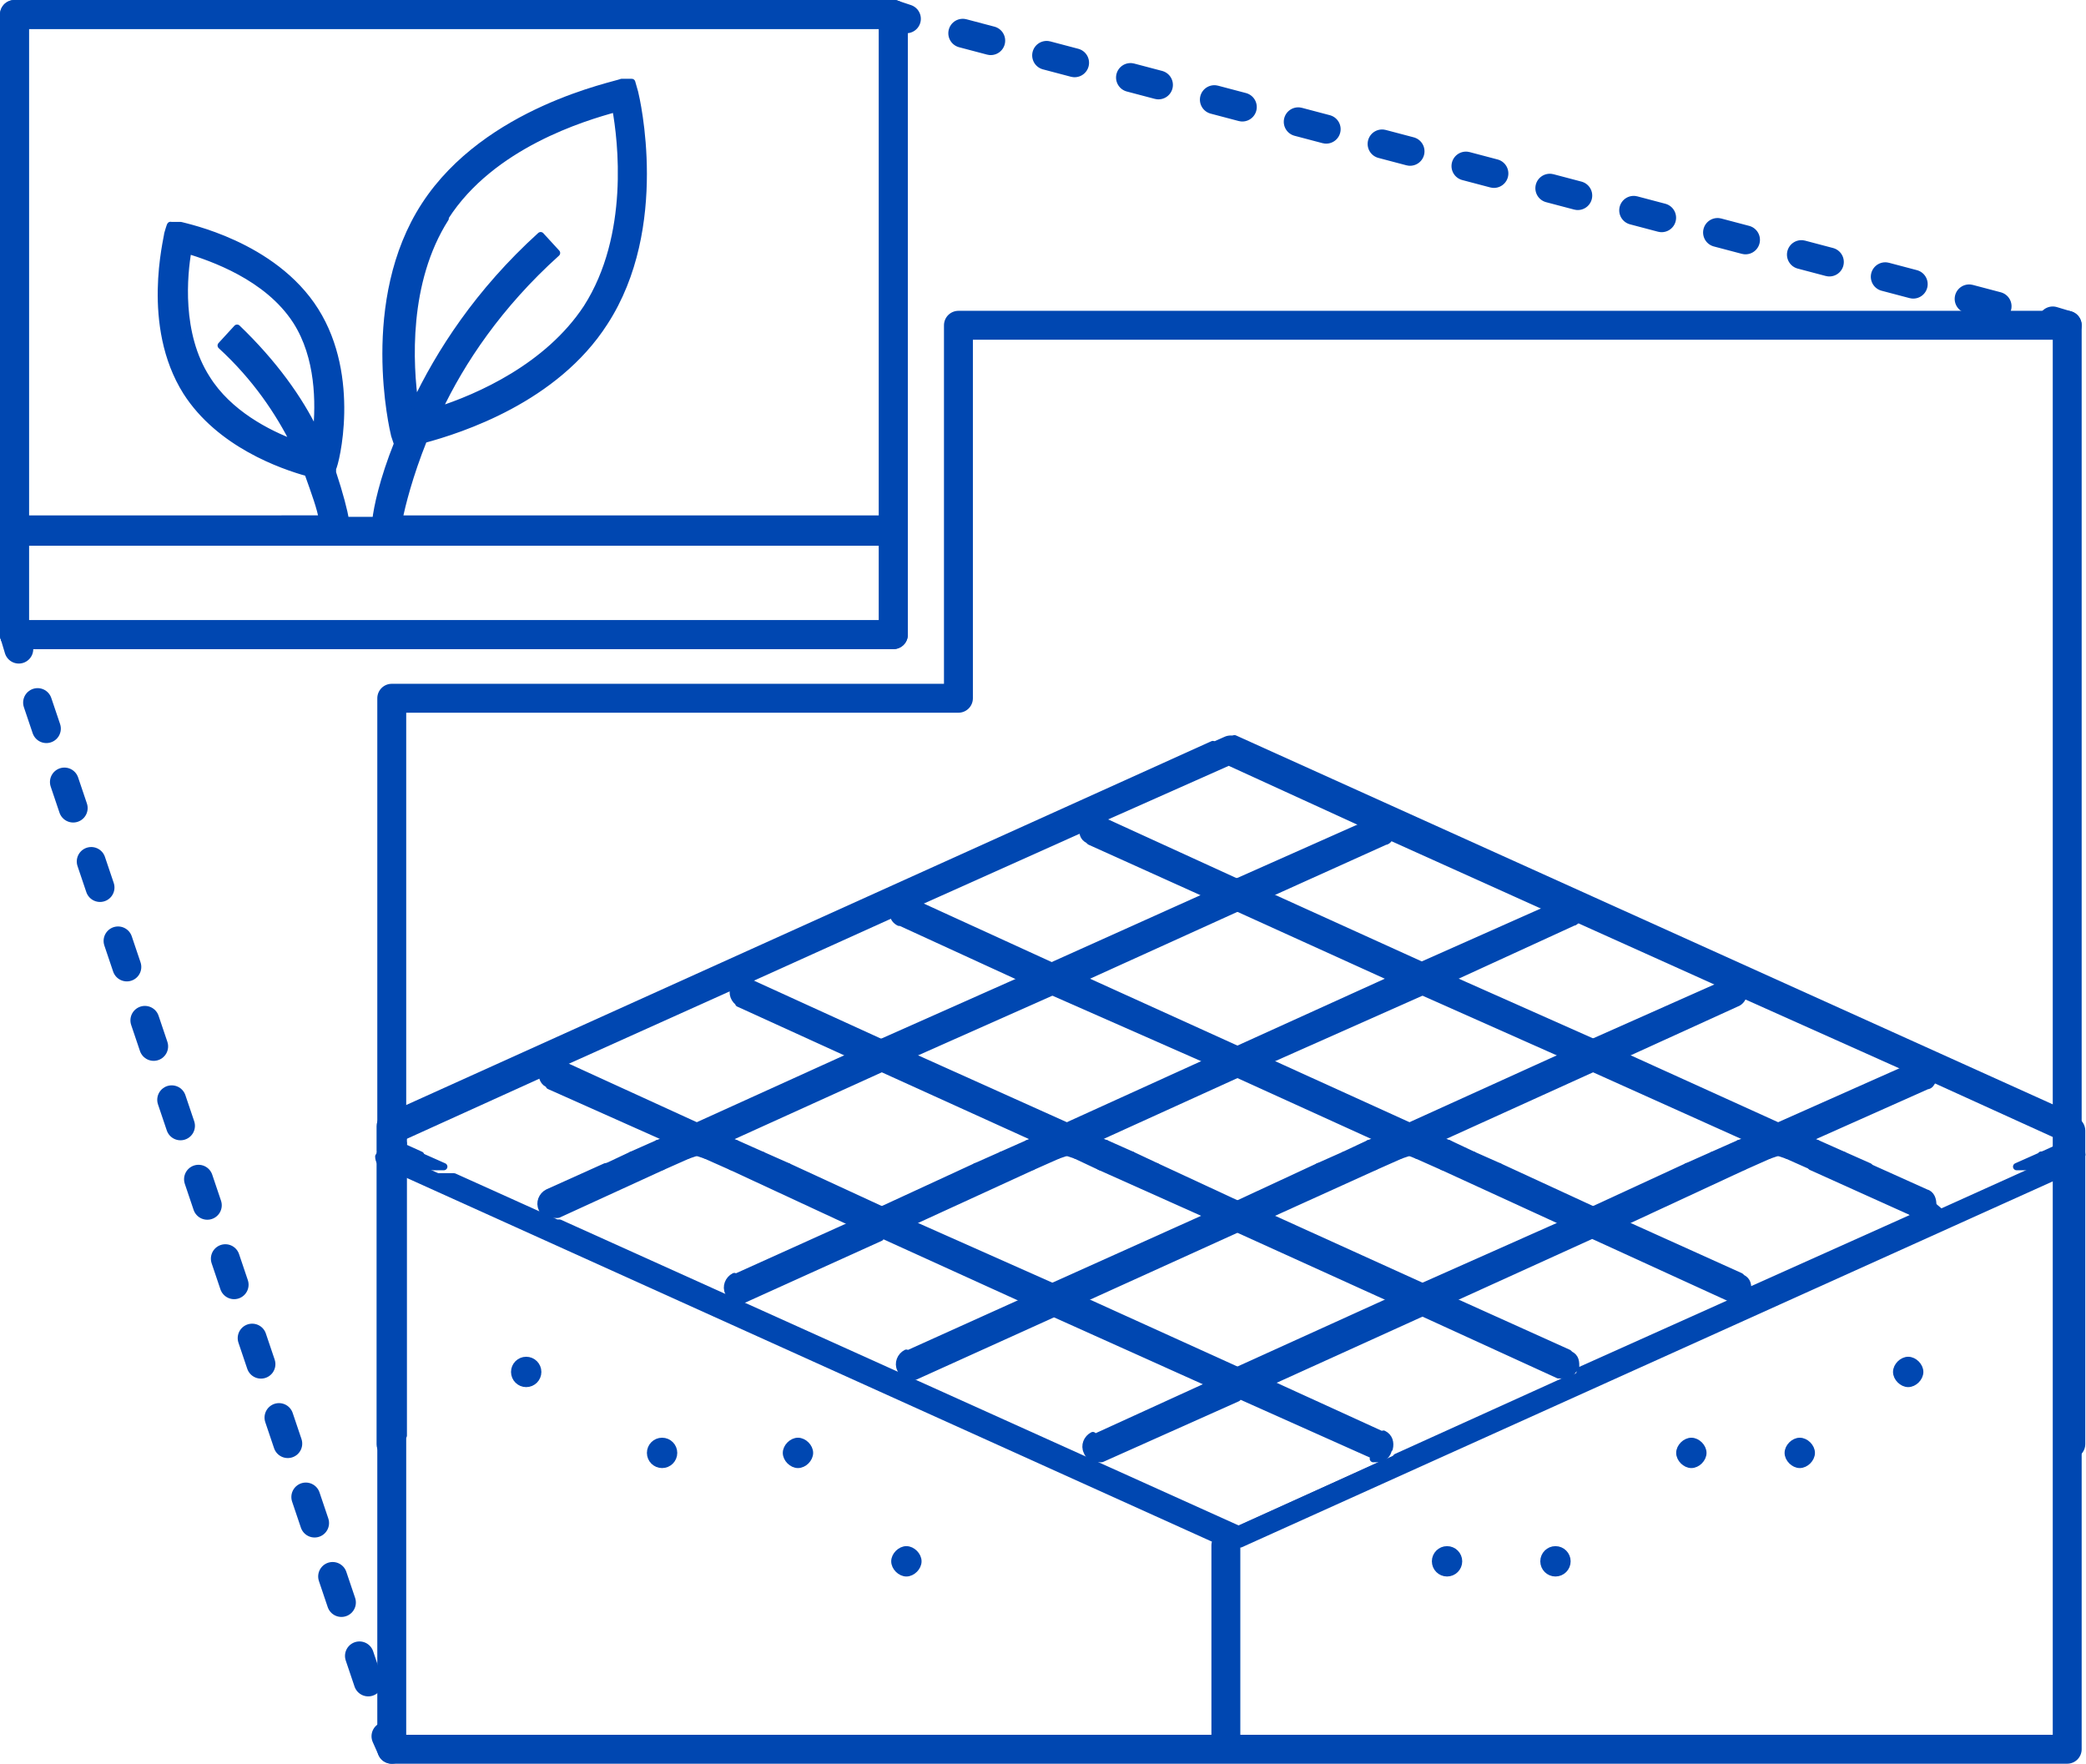 <?xml version="1.0" encoding="UTF-8"?>
<svg id="_레이어_1" data-name="레이어_1" xmlns="http://www.w3.org/2000/svg" width="144.3" height="122" version="1.1" viewBox="0 0 144.3 122">
  <!-- Generator: Adobe Illustrator 29.0.1, SVG Export Plug-In . SVG Version: 2.1.0 Build 192)  -->
  <defs>
    <style>
      .st0, .st1, .st2, .st3 {
        stroke: #0047b1;
        stroke-linecap: round;
        stroke-linejoin: round;
      }

      .st0, .st2, .st3 {
        fill: none;
        stroke-width: 2px;
      }

      .st1 {
        fill: #0047b1;
        stroke-width: .5px;
      }

      .st2 {
        stroke-dasharray: 1.9 3.9;
      }

      .st3 {
        stroke-dasharray: 2 4;
      }
    </style>
  </defs>
  <rect class="st0" x="1" y="1" width="60.8" height="42.9"/>
  <rect class="st0" x="1" y="1" width="60.8" height="42.9"/>
  <polygon class="st0" points="66.3 22.5 66.3 48.3 27.1 48.3 27.1 121 143 121 143 22.5 66.3 22.5"/>
  <g>
    <line class="st0" x1="1" y1="43.9" x2="1.3" y2="44.9"/>
    <line class="st2" x1="2.6" y1="48.6" x2="26.1" y2="118.2"/>
    <line class="st0" x1="26.7" y1="120.1" x2="27.1" y2="121"/>
  </g>
  <g>
    <line class="st0" x1="61.8" y1="1" x2="62.7" y2="1.3"/>
    <line class="st3" x1="66.6" y1="2.3" x2="140.1" y2="21.7"/>
    <line class="st0" x1="142" y1="22.2" x2="143" y2="22.5"/>
  </g>
  <g>
    <path class="st1" d="M27.1,99.9v-19h-.3c-.3-.3-.5-.6-.5-.9v19.9c0,.3.2.6.5.7M143.5,100.6c.3-.1.5-.4.5-.7v-19.9c0,.3-.2.6-.5.7h-.3v19.2M143.2,99.9h0,0Z"/>
    <polyline class="st1" points="143.2 99.9 143.2 80.8 142.4 81.2 142.4 99.3"/>
    <polyline class="st1" points="27.9 99.3 27.9 81.2 27.1 80.8 27.1 99.9"/>
    <circle class="st1" cx="36.4" cy="94.9" r=".8"/>
    <path class="st1" d="M55.2,99.7c-.4,0-.8.4-.8.8s.4.8.8.8.8-.4.8-.8-.4-.8-.8-.8Z"/>
    <circle class="st1" cx="45.8" cy="100.5" r=".8"/>
    <path class="st1" d="M124.5,101.3c.4,0,.8-.4.8-.8s-.4-.8-.8-.8-.8.4-.8.8.4.8.8.8Z"/>
    <path class="st1" d="M62.7,107.2c-.4,0-.8.4-.8.8s.4.8.8.8.8-.4.8-.8-.4-.8-.8-.8Z"/>
    <circle class="st1" cx="100.1" cy="108" r=".8"/>
    <circle class="st1" cx="107.6" cy="108" r=".8"/>
    <path class="st1" d="M117,101.3c.4,0,.8-.4.8-.8s-.4-.8-.8-.8-.8.4-.8.8.4.8.8.8Z"/>
    <path class="st1" d="M132,95.7c.4,0,.8-.4.8-.8s-.4-.8-.8-.8-.8.4-.8.8.4.8.8.8Z"/>
    <path class="st1" d="M144,79.9h0c0-.1,0,0,0,0,0,0,0,0,0,0Z"/>
    <path class="st1" d="M85.4,52l22.9,10.3c.4-.1.8,0,.9.4l33.1,15v-.9l-56.9-25.7v.6c0,0,0,.2,0,.3Z"/>
    <path class="st1" d="M84.2,52.3c-.2-.1-.3-.4-.3-.6v-.2l-56,25.3v.9l56.3-25.4Z"/>
    <path class="st1" d="M26.3,79.8h0c0,.1,0,0,0,0,0,0,0,0,0,0Z"/>
    <path class="st1" d="M84.2,52.3l1-.4h.3s0,0,0-.1v-.6h0c-.2-.1-.5-.1-.7,0l-.9.4v.2c0,.2.1.4.3.6Z"/>
    <path class="st1" d="M27.1,79.1v-1.1l.8-.4v-.9l-1.1.5c-.3.1-.5.4-.5.7v1.7s0,0,0,0c0-.4.4-.7.8-.7Z"/>
    <path class="st1" d="M143.2,78.1v1.1c.4,0,.7.3.8.7,0,0,0,0,0,0v-1.7c0-.3-.2-.6-.5-.7l-1.1-.5v.9l.8.4Z"/>
    <path class="st1" d="M28.9,80.7h-1v.4l56.9,25.7c.1,0,.2,0,.3,0s.2,0,.3,0l56.9-25.7v-.4h-1l-56.3,25.4-56.3-25.4Z"/>
    <path class="st1" d="M26.7,80.7h.3c0,.1,0,0,0,0-.4,0-.7-.3-.8-.7,0,0,0,0,0,0,0,.3.2.6.5.7Z"/>
    <path class="st1" d="M143.2,80.6v.2h.3c.3-.3.5-.6.5-.9s0,0,0,0c0,.4-.4.7-.8.7Z"/>
    <path class="st1" d="M27.1,79.1c-.4,0-.7.3-.8.7,0,.4.4.7.8.7v-1.5Z"/>
    <path class="st1" d="M143.2,80.6c.4,0,.7-.3.8-.7,0-.4-.4-.7-.8-.7v1.5Z"/>
    <path class="st1" d="M143.2,80.6c-.3,0-.5-.1-.7-.4l-1.1.5h1v.4l.8-.4v-.2h0Z"/>
    <path class="st1" d="M27.9,80.7h1l-1.1-.5c-.1.2-.4.4-.7.4v.2l.8.4v-.4Z"/>
    <path class="st1" d="M27.7,80.2l-.7-.3v.7c.3,0,.5-.1.7-.4Z"/>
    <path class="st1" d="M142.6,80.2c.1.2.4.4.7.4h0v-.7l-.7.3Z"/>
    <path class="st1" d="M37.5,74.2c0,0,0-.2,0-.2.2-.4.7-.6,1.1-.4h.1c0,0,12-5.4,12-5.4.2-.2.4-.4.7-.3l10.4-4.7c0-.2,0-.3,0-.5.2-.4.7-.6,1.1-.4l.4.2,11.6-5.2c0,0,0-.1,0-.2.2-.4.7-.6,1.1-.4h0s9-4,9-4l9.4,4.3.5-.2c.4-.2.9,0,1.1.4,0,.2,0,.4,0,.6l11.1,5,.9-.4s0,0,.1,0l-22.9-10.3c-.1.3-.4.5-.7.5s-.4,0-.5-.2l-56.3,25.4v.9l9.7-4.4Z"/>
    <path class="st1" d="M109.2,63.6l10,4.5h.3c.4-.3.9-.1,1.1.3,0,.1,0,.2,0,.4l11.4,5.1.6-.3c.4-.2.9,0,1.1.4,0,.2,0,.4,0,.6l8.8,4v-.9l-33.1-15s0,0,0,0c.1.3,0,.6-.1.8Z"/>
    <path class="st1" d="M85.4,52h-.3c0-.1-1,.3-1,.3.1.1.3.2.5.2.3,0,.6-.2.7-.5Z"/>
    <polygon class="st1" points="27.9 78.6 27.9 77.7 27.1 78.1 27.1 79.1 27.9 79.1 27.9 78.6"/>
    <polygon class="st1" points="142.4 79.1 143.2 79.1 143.2 79.1 143.2 78.1 142.4 77.7 142.4 78.6 142.4 79.1"/>
    <path class="st1" d="M133.7,83.4c0,0,0,.2,0,.2-.1.3-.4.5-.7.5s-.2,0-.3,0h-.1c0,0-11.6,5.2-11.6,5.2,0,0,0,.1,0,.2-.1.3-.4.5-.7.5s-.2,0-.3,0h0s-10.7,4.8-10.7,4.8c0,0,0,.1,0,.2-.1.3-.4.5-.7.5s-.2,0-.3,0h0s-11.7,5.3-11.7,5.3c0,0,0,0,0,0-.1.3-.4.5-.7.5s-.2,0-.3,0l-9.9,4.5-47-21.2c0,0-.1,0-.2,0l-7.1-3.2h-1.9l56.3,25.4,56.3-25.4h-1.9l-5.8,2.6Z"/>
    <path class="st1" d="M27.9,79.4v.4c0,0,0,0,0,.1h1.2l-1.1-.5Z"/>
    <path class="st1" d="M142.4,79.9s0,0,0-.1v-.4l-1.1.5h1.2Z"/>
    <path class="st1" d="M27.9,79.9s0,0,0-.1v-.7h-.8v.8h.8Z"/>
    <path class="st1" d="M142.4,79.1v.7c0,0,0,0,0,.1h.8v-.8h-.8Z"/>
    <path class="st1" d="M141.3,79.9l-1.8.8h1.9l1.1-.5c0,0,0-.2-.1-.3h-1.2Z"/>
    <path class="st1" d="M29,79.9h-1.2c0,.1,0,.2-.1.3l1.1.5h1.9l-1.8-.8Z"/>
    <path class="st1" d="M27.1,79.9l.7.3c0,0,0-.2.1-.3h-.8Z"/>
    <path class="st1" d="M142.4,79.9c0,.1,0,.2.1.3l.7-.3h-.8Z"/>
    <path class="st1" d="M38,75.1l8.3,3.7,1.9-.9-9.4-4.3-1.3.6c0,.3.1.7.5.8Z"/>
    <polygon class="st1" points="50.2 78.8 49.4 79.1 50.9 79.1 50.2 78.8"/>
    <polygon class="st1" points="62.9 84.6 61 85.4 70.9 89.9 72.8 89 62.9 84.6"/>
    <path class="st1" d="M95.7,99.3l-8.1-3.7-1.9.9,9.4,4.2s0,0,0,0l1-.5c.1-.4,0-.8-.4-1Z"/>
    <polygon class="st1" points="74.8 89.9 72.8 90.8 83.7 95.7 85.6 94.8 74.8 89.9"/>
    <polygon class="st1" points="54.5 80.7 50.6 80.7 59 84.6 61 83.7 54.5 80.7"/>
    <polygon class="st1" points="52.7 79.9 50.9 79.1 49.4 79.1 48.2 79.7 48.8 79.9 52.7 79.9"/>
    <polygon class="st1" points="52.7 79.9 48.8 79.9 50.6 80.7 54.5 80.7 52.7 79.9"/>
    <path class="st1" d="M38.6,73.6c-.4-.2-.9,0-1.1.4,0,0,0,.2,0,.2l1.3-.6h-.1Z"/>
    <path class="st1" d="M95.3,100.9c.3,0,.6-.2.7-.5,0,0,0,0,0,0l-1,.5c0,0,.2,0,.3,0Z"/>
    <polygon class="st1" points="73.8 77.9 62.9 73 61 73.9 71.8 78.8 73.8 77.9"/>
    <polygon class="st1" points="75.7 78.8 75 79.1 76.5 79.1 75.7 78.8"/>
    <path class="st1" d="M51.1,69.4l7.9,3.6,1.9-.9-9.2-4.2c0,0-.2,0-.2,0l-.7.3s0,0,0,.1c-.2.4,0,.9.4,1.1Z"/>
    <path class="st1" d="M108.5,93.6l-8.2-3.7-1.9.9,9.4,4.3,1.2-.5c0-.4,0-.7-.4-.9Z"/>
    <polygon class="st1" points="80 80.7 76.1 80.7 83.7 84.1 85.6 83.3 80 80.7"/>
    <polygon class="st1" points="85.6 85 96.4 89.9 98.4 89 87.6 84.1 85.6 85"/>
    <polygon class="st1" points="78.3 79.9 76.5 79.1 75 79.1 73.8 79.7 74.4 79.9 78.3 79.9"/>
    <polygon class="st1" points="78.3 79.9 74.4 79.9 76.1 80.7 80 80.7 78.3 79.9"/>
    <path class="st1" d="M50.8,68.2l.7-.3c-.3,0-.5,0-.7.3Z"/>
    <path class="st1" d="M107.9,95.1c.1,0,.2,0,.3,0,.3,0,.6-.2.7-.5,0,0,0-.1,0-.2l-1.2.5h0Z"/>
    <path class="st1" d="M62.3,63.8l8.5,3.9,1.9-.9-9.4-4.3-1.5.7c0,.3.2.5.4.6Z"/>
    <polygon class="st1" points="95.5 78.8 97.5 77.9 87.6 73.4 85.6 74.3 95.5 78.8"/>
    <polygon class="st1" points="100.2 79.1 99.4 78.8 98.6 79.1 100.2 79.1"/>
    <polygon class="st1" points="85.6 72.6 74.8 67.7 72.8 68.6 83.7 73.4 85.6 72.6"/>
    <path class="st1" d="M120.4,88.3l-8.2-3.7-1.9.9,9.4,4.3,1.2-.5c0-.4,0-.7-.4-.9Z"/>
    <polygon class="st1" points="99.8 80.7 108.3 84.6 110.2 83.7 103.7 80.7 99.8 80.7"/>
    <polygon class="st1" points="97.5 79.7 98 79.9 101.9 79.9 100.2 79.1 98.6 79.1 97.5 79.7"/>
    <polygon class="st1" points="99.8 80.7 103.7 80.7 101.9 79.9 98 79.9 99.8 80.7"/>
    <path class="st1" d="M63,62.4c-.4-.2-.9,0-1.1.4,0,.2,0,.3,0,.5l1.5-.7-.4-.2Z"/>
    <path class="st1" d="M119.7,89.7c.1,0,.2,0,.3,0,.3,0,.6-.2.7-.5,0,0,0-.1,0-.2l-1.2.5h0Z"/>
    <polygon class="st1" points="108.3 73 110.2 72.1 100.3 67.7 98.4 68.6 108.3 73"/>
    <polygon class="st1" points="121.1 78.8 123 77.9 112.2 73 110.2 73.9 121.1 78.8"/>
    <polygon class="st1" points="125.7 79.1 125 78.8 124.2 79.1 125.7 79.1"/>
    <polygon class="st1" points="96.4 67.7 98.4 66.8 87.6 61.9 85.6 62.8 96.4 67.7"/>
    <path class="st1" d="M75.4,58.2l8.2,3.7,1.9-.9-9.4-4.3-1.2.5c0,.4,0,.7.4.9Z"/>
    <path class="st1" d="M133.2,82.5l-4-1.8h-3.9l7.1,3.2,1.3-.6c0-.3-.1-.7-.5-.8Z"/>
    <polygon class="st1" points="123 79.7 123.6 79.9 127.5 79.9 125.7 79.1 124.2 79.1 123 79.7"/>
    <polygon class="st1" points="125.4 80.7 129.3 80.7 127.5 79.9 123.6 79.9 125.4 80.7"/>
    <path class="st1" d="M76.1,56.7c-.4-.2-.9,0-1.1.4,0,0,0,.1,0,.2l1.2-.5h0Z"/>
    <path class="st1" d="M132.6,84c.1,0,.2,0,.3,0,.3,0,.6-.2.7-.5,0,0,0-.2,0-.2l-1.3.6h.1Z"/>
    <path class="st1" d="M125,78.8l8.3-3.7c.2,0,.3-.2.4-.4l-1.7-.8-9,4,1.9.9Z"/>
    <polygon class="st1" points="121.8 79.1 121.1 78.8 120.3 79.1 121.8 79.1"/>
    <path class="st1" d="M75.6,99.3c-.4.2-.6.7-.4,1.1.1.3.4.5.7.5s.2,0,.3,0l9.4-4.2-1.9-.9-8.1,3.7Z"/>
    <polygon class="st1" points="85.6 94.8 87.6 95.7 98.4 90.8 96.4 89.9 85.6 94.8"/>
    <polygon class="st1" points="110.2 83.7 112.2 84.6 120.6 80.7 116.7 80.7 110.2 83.7"/>
    <polygon class="st1" points="98.4 89 100.3 89.9 110.2 85.4 108.3 84.6 98.4 89"/>
    <polygon class="st1" points="118.5 79.9 122.4 79.9 123 79.7 121.8 79.1 120.3 79.1 118.5 79.9"/>
    <polygon class="st1" points="118.5 79.9 116.7 80.7 120.6 80.7 122.4 79.9 118.5 79.9"/>
    <path class="st1" d="M133.6,74c-.2-.4-.7-.6-1.1-.4l-.6.3,1.7.8c0-.2,0-.4,0-.6Z"/>
    <polygon class="st1" points="83.7 95.7 85.6 96.6 87.6 95.7 85.6 94.8 83.7 95.7"/>
    <polygon class="st1" points="96.4 89.9 98.4 90.8 100.3 89.9 98.4 89 96.4 89.9"/>
    <polygon class="st1" points="108.3 84.6 110.2 85.4 112.2 84.6 110.2 83.7 108.3 84.6"/>
    <polygon class="st1" points="121.8 79.1 124.2 79.1 125 78.8 123 77.9 121.1 78.8 121.8 79.1"/>
    <polygon class="st1" points="124.2 79.1 121.8 79.1 123 79.7 124.2 79.1"/>
    <polygon class="st1" points="99.4 78.8 110.2 73.9 108.3 73 97.5 77.9 99.4 78.8"/>
    <path class="st1" d="M112.2,73l7.9-3.6c.3-.1.5-.4.5-.7l-1.4-.6-9,4,1.9.9Z"/>
    <polygon class="st1" points="96.3 79.1 95.5 78.8 94.7 79.1 96.3 79.1"/>
    <polygon class="st1" points="85.6 83.3 87.6 84.1 95.1 80.7 91.2 80.7 85.6 83.3"/>
    <path class="st1" d="M62.7,93.6c-.4.2-.6.7-.4,1.1.1.3.4.5.7.5s.2,0,.3,0l9.5-4.3-1.9-.9-8.2,3.7Z"/>
    <polygon class="st1" points="83.7 84.1 72.8 89 74.8 89.9 85.6 85 83.7 84.1"/>
    <polygon class="st1" points="93 79.9 96.9 79.9 97.5 79.7 96.3 79.1 94.7 79.1 93 79.9"/>
    <polygon class="st1" points="93 79.9 91.2 80.7 95.1 80.7 96.9 79.9 93 79.9"/>
    <path class="st1" d="M120.5,68.4c-.2-.4-.7-.6-1.1-.4h-.3c0,.1,1.4.8,1.4.8,0-.1,0-.2,0-.4Z"/>
    <polygon class="st1" points="72.8 89 70.9 89.9 72.8 90.8 74.8 89.9 72.8 89"/>
    <polygon class="st1" points="83.7 84.1 85.6 85 87.6 84.1 85.6 83.3 83.7 84.1"/>
    <polygon class="st1" points="96.3 79.1 98.6 79.1 99.4 78.8 97.5 77.9 95.5 78.8 96.3 79.1"/>
    <polygon class="st1" points="98.6 79.1 96.3 79.1 97.5 79.7 98.6 79.1"/>
    <polygon class="st1" points="110.2 73.9 112.2 73 110.2 72.1 108.3 73 110.2 73.9"/>
    <polygon class="st1" points="87.6 73.4 98.4 68.6 96.4 67.7 85.6 72.6 87.6 73.4"/>
    <path class="st1" d="M100.3,67.7l8.5-3.9c.1,0,.2-.1.3-.2l-1.8-.8-9,4,1.9.9Z"/>
    <polygon class="st1" points="85.6 74.3 83.7 73.4 73.8 77.9 75.7 78.8 85.6 74.3"/>
    <polygon class="st1" points="71.8 78.8 71.1 79.1 72.6 79.1 71.8 78.8"/>
    <path class="st1" d="M50.8,88.3c-.4.2-.6.7-.4,1.1.1.3.4.5.7.5s.2,0,.3,0l9.5-4.3-1.9-.9-8.2,3.7Z"/>
    <polygon class="st1" points="67.5 80.7 61 83.7 62.9 84.6 71.4 80.7 67.5 80.7"/>
    <polygon class="st1" points="73.2 79.9 73.8 79.7 72.6 79.1 71.1 79.1 69.3 79.9 73.2 79.9"/>
    <polygon class="st1" points="69.3 79.9 67.5 80.7 71.4 80.7 73.2 79.9 69.3 79.9"/>
    <path class="st1" d="M108.3,62.3l.9.4c-.2-.4-.6-.5-.9-.4Z"/>
    <path class="st1" d="M107.3,62.8l1.8.8c.2-.2.2-.5.1-.8,0,0,0,0,0,0l-.9-.4s0,0-.1,0l-.9.4Z"/>
    <polygon class="st1" points="61 83.7 59 84.6 61 85.4 62.9 84.6 61 83.7"/>
    <polygon class="st1" points="75 79.1 75.7 78.8 73.8 77.9 71.8 78.8 72.6 79.1 75 79.1"/>
    <polygon class="st1" points="72.6 79.1 73.8 79.7 75 79.1 72.6 79.1"/>
    <polygon class="st1" points="87.6 73.4 85.6 72.6 83.7 73.4 85.6 74.3 87.6 73.4"/>
    <polygon class="st1" points="98.4 68.6 100.3 67.7 98.4 66.8 96.4 67.7 98.4 68.6"/>
    <polygon class="st1" points="46.3 78.8 45.5 79.1 47 79.1 46.3 78.8"/>
    <polygon class="st1" points="61 73.9 59 73 48.2 77.9 50.2 78.8 61 73.9"/>
    <polygon class="st1" points="85.6 62.8 83.7 61.9 72.8 66.8 74.8 67.7 85.6 62.8"/>
    <path class="st1" d="M87.6,61.9l8.2-3.7c.2,0,.4-.3.4-.5l-1.6-.7-9,4,1.9.9Z"/>
    <polygon class="st1" points="72.8 68.6 70.9 67.7 61 72.1 62.9 73 72.8 68.6"/>
    <path class="st1" d="M38.6,84l7.2-3.3h-3.9l-4,1.8c-.4.2-.6.7-.4,1.1,0,.1.2.3.3.3h.2c0,.1.1.1.2.1.1,0,.2,0,.3,0Z"/>
    <polygon class="st1" points="48.2 79.7 47 79.1 45.5 79.1 43.7 79.9 47.6 79.9 48.2 79.7"/>
    <polygon class="st1" points="45.8 80.7 47.6 79.9 43.7 79.9 42 80.7 45.8 80.7"/>
    <path class="st1" d="M96.2,57.1c-.2-.4-.7-.6-1.1-.4l-.5.2,1.6.7c0-.2,0-.4,0-.6Z"/>
    <path class="st1" d="M38.1,84h-.2c0,0,.1,0,.2,0Z"/>
    <polygon class="st1" points="49.4 79.1 50.2 78.8 48.2 77.9 46.3 78.8 47 79.1 49.4 79.1"/>
    <polygon class="st1" points="47 79.1 48.2 79.7 49.4 79.1 47 79.1"/>
    <polygon class="st1" points="62.9 73 61 72.1 59 73 61 73.9 62.9 73"/>
    <polygon class="st1" points="74.8 67.7 72.8 66.8 70.9 67.7 72.8 68.6 74.8 67.7"/>
    <polygon class="st1" points="87.6 61.9 85.6 61 83.7 61.9 85.6 62.8 87.6 61.9"/>
  </g>
  <line class="st0" x1="84.8" y1="106.9" x2="84.8" y2="120.5"/>
  <path class="st1" d="M27.6,35.9c.2-1,.7-3,1.7-5.5,2.6-.7,9.1-2.8,12.5-8.1,4.3-6.6,2.2-15.5,2.1-15.9l-.2-.7h-.7c-.4.2-9.3,1.9-13.6,8.5-4.3,6.6-2.2,15.5-2.1,15.9l.2.6c-1,2.5-1.4,4.4-1.5,5.3h-2.1c-.1-.6-.4-1.8-.9-3.3v-.3c.2-.3,1.7-6.3-1.2-10.9-2.9-4.6-9-5.8-9.3-5.9h-.7c0-.1-.2.6-.2.6,0,.3-1.6,6.3,1.3,10.9,2.3,3.6,6.6,5.1,8.4,5.6.5,1.4.9,2.5,1,3.2H1.1v1.6h60.6v-1.6H27.6ZM30.8,15c3.2-5,9.6-6.9,11.8-7.5.4,2.2,1.2,8.8-2,13.8-2.7,4.1-7.5,6.2-10.3,7.1,1.6-3.4,4.2-7.3,8.2-10.9l-1.1-1.2c-4.3,3.9-7,8.1-8.7,11.7-.4-2.8-.7-8.5,2.1-12.9ZM21.8,29.9c-1.1-2.3-2.9-4.8-5.4-7.2l-1.1,1.2c2.4,2.2,4,4.6,5.1,6.8-1.9-.7-4.6-2.1-6.1-4.5-2-3.1-1.6-7.2-1.3-8.9,1.6.5,5.5,1.8,7.5,4.9,1.6,2.5,1.6,5.7,1.4,7.7Z"/>
</svg>